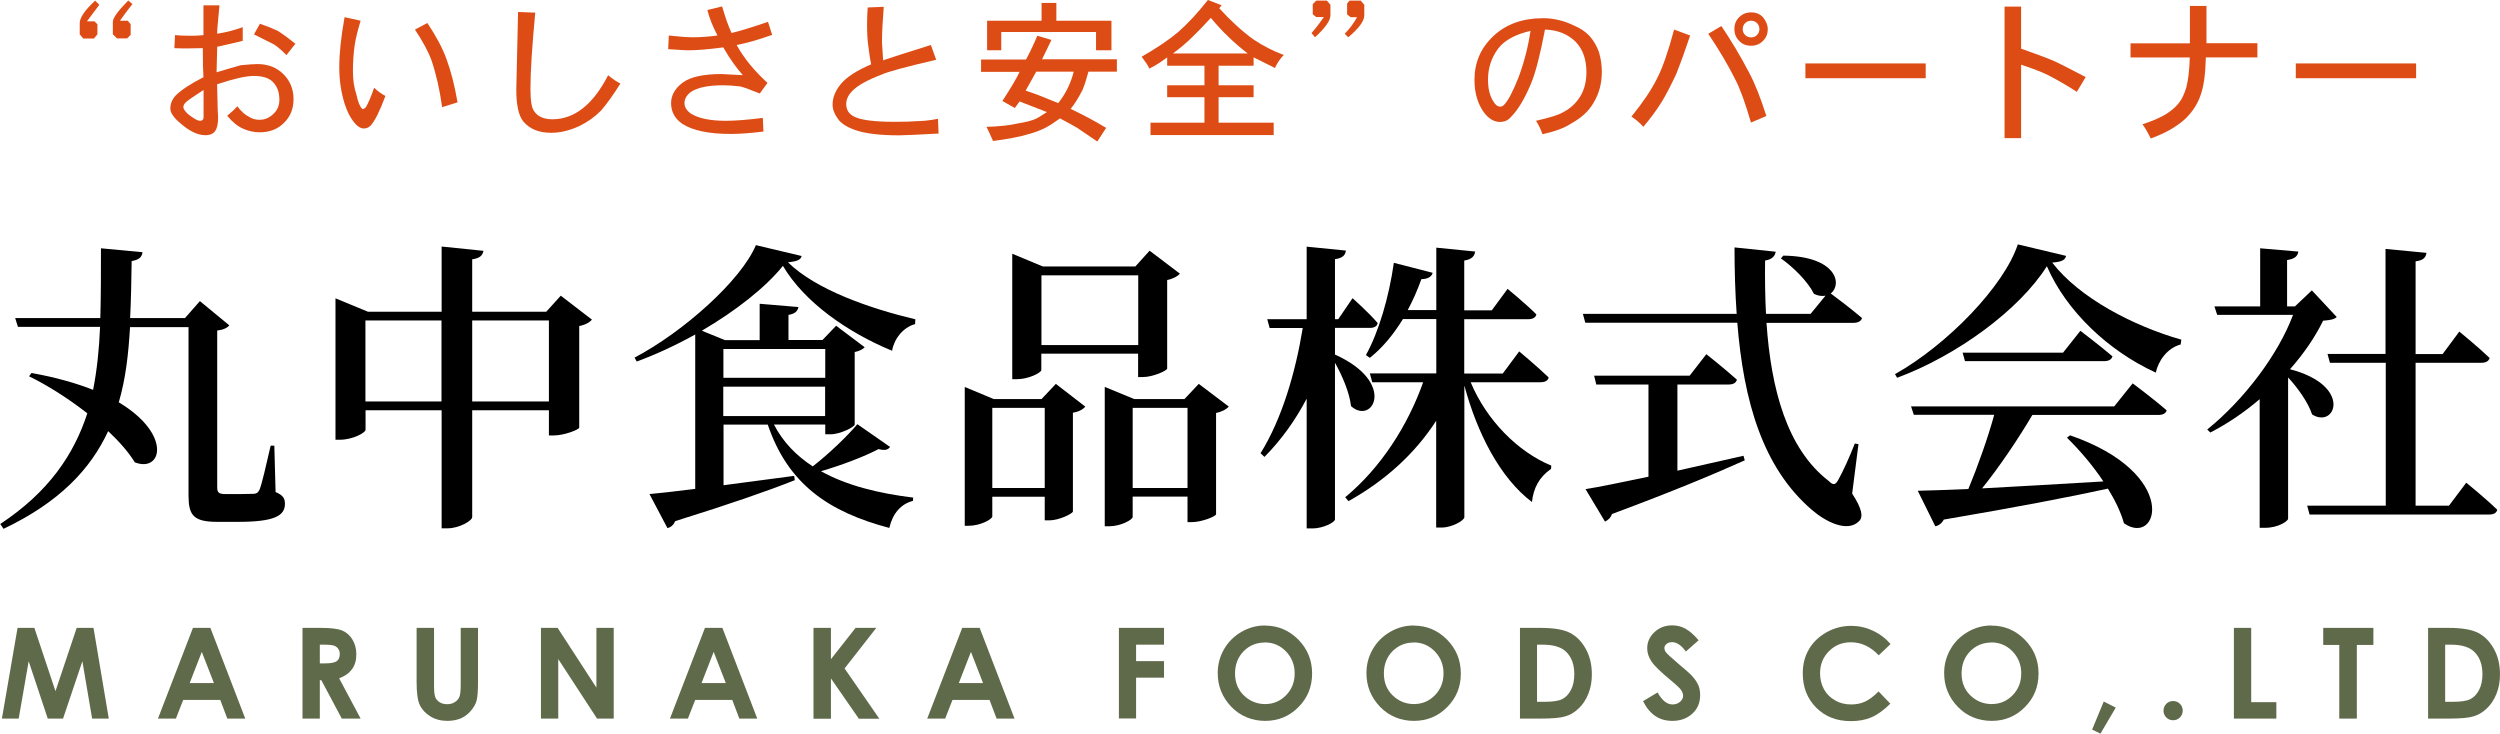 <?xml version="1.0" encoding="UTF-8"?>
<svg xmlns="http://www.w3.org/2000/svg" viewBox="0 0 197.85 58.06">
  <g id="_レイヤー_2" data-name="レイヤー 2">
    <g>
      <path d="M7.37,30.84c.31-1.58.48-3.24.55-4.97H1.42l-.22-.7h6.74c.05-1.78.05-3.62.05-5.52l3.29.31c-.05.38-.26.6-.86.7-.02,1.54-.05,3.05-.12,4.51h4.34l1.18-1.34,2.33,1.92c-.17.19-.43.34-.96.41v12.39c0,.41.1.55.65.55h1.18c.46,0,.86-.02,1.08-.02.19-.02.31-.07.43-.31.19-.41.55-2.04.89-3.5h.29l.1,3.67c.6.26.74.5.74.94,0,.96-.89,1.42-3.72,1.42h-1.63c-1.9,0-2.28-.53-2.28-2.09v-13.32h-4.63c-.12,2.09-.34,4.08-.89,5.95,4.22,2.52,3.43,5.59,1.27,4.75-.5-.82-1.25-1.66-2.11-2.47-1.39,3-3.84,5.62-8.28,7.73l-.26-.38c3.84-2.54,5.83-5.5,6.89-8.76-1.51-1.18-3.14-2.21-4.61-2.93l.19-.26c1.94.34,3.58.82,4.9,1.34Z"/>
      <path d="M37.37,20.52v4.15h5.86l1.15-1.27,2.47,1.9c-.17.19-.5.41-1.01.5v8.04c-.02.17-1.22.62-1.99.62h-.41v-1.99h-6.07v8.45c0,.29-1.03.89-1.94.89h-.48v-9.34h-6.02v1.54c0,.24-1.03.79-2.02.79h-.36v-11.19l2.57,1.06h5.83v-5.16l3.31.34c-.07.34-.24.58-.89.67ZM34.94,31.77v-6.41h-6.02v6.41h6.02ZM43.44,25.36h-6.07v6.41h6.07v-6.41Z"/>
      <path d="M55.56,26.18l1.82.74h2.74v-2.88l3.07.26c-.07.31-.24.53-.79.62v1.99h2.69l1.08-1.13,2.26,1.7c-.12.14-.41.31-.79.38v5.74c-.02.19-1.13.77-1.92.77h-.41v-.77h-4.06c.72,1.39,1.78,2.47,3.07,3.31,1.3-1.01,2.76-2.42,3.53-3.34l2.59,1.8c-.17.22-.38.31-.91.17-1.15.6-2.9,1.27-4.56,1.75,2.02,1.13,4.54,1.75,7.3,2.09l-.02.26c-.96.24-1.61,1.01-1.87,2.14-4.8-1.27-8.02-3.46-9.62-8.18h-3.5v4.8l5.59-.74.05.34c-2.06.82-5.06,1.87-9.46,3.24-.14.31-.36.5-.62.55l-1.42-2.69c.82-.07,2.09-.22,3.62-.41v-12.22c-1.51.84-3.1,1.58-4.63,2.14l-.17-.31c3.91-2.06,8.45-6.14,9.6-8.9l3.62.86c-.07.31-.38.43-1.08.5,2.23,2.18,6.48,3.65,10.08,4.51l-.02.38c-.98.26-1.68,1.22-1.82,2.11-3.53-1.46-6.94-3.84-8.64-6.72-1.39,1.73-3.77,3.58-6.38,5.11ZM65.31,29.9v-2.28h-8.06v2.28h8.06ZM57.24,32.93h8.06v-2.33h-8.06v2.33Z"/>
      <path d="M76.34,30.62l2.3.96h3.79l1.13-1.2,2.33,1.8c-.14.19-.5.41-.98.48v7.82c-.02.17-1.1.7-1.85.7h-.38v-1.87h-4.15v1.56c0,.22-.94.74-1.87.74h-.31v-10.99ZM78.53,32.28v6.34h4.15v-6.34h-4.15ZM80.11,20.08l2.42,1.01h7.32l1.13-1.25,2.4,1.82c-.17.19-.53.41-1.01.5v7.01c-.02.17-1.13.67-1.92.67h-.38v-1.85h-7.66v1.3c0,.19-.98.72-1.94.72h-.36v-9.94ZM82.42,21.79v5.52h7.66v-5.52h-7.66ZM87.43,30.62l2.33.96h3.98l1.13-1.2,2.38,1.8c-.17.19-.53.41-1.01.5v8.02c-.02.17-1.15.62-1.9.62h-.36v-2.02h-4.34v1.61c0,.22-.94.74-1.87.74h-.34v-11.04ZM89.64,32.28v6.34h4.34v-6.34h-4.34Z"/>
      <path d="M106.51,19.84c-.05.36-.24.58-.86.67v4.75h.26l1.13-1.66s1.3,1.15,1.99,1.97c-.05.26-.29.38-.6.38h-2.78v2.11c4.92,2.21,2.98,5.62,1.27,4.08-.12-1.08-.7-2.42-1.27-3.43v12.39c0,.24-.94.72-1.78.72h-.46v-10.27c-.89,1.7-1.99,3.24-3.34,4.61l-.31-.29c1.7-2.74,2.76-6.38,3.34-9.91h-2.62l-.19-.7h3.12v-5.74l3.1.31ZM116.74,19.92c-.05.34-.24.6-.86.7v3.94h2.18l1.25-1.7s1.44,1.18,2.28,2.02c-.05.26-.31.38-.62.38h-5.09v4.3h3.05l1.3-1.75s1.46,1.22,2.33,2.06c-.05.26-.29.38-.65.38h-5.52c1.25,3,3.72,5.5,6.38,6.6l-.02.26c-.94.65-1.39,1.51-1.51,2.62-2.54-1.92-4.34-5.47-5.35-9.22v10.42c0,.26-.98.82-1.8.82h-.43v-8.45c-1.66,2.57-4.01,4.73-6.94,6.36l-.26-.31c2.83-2.33,4.97-5.71,6.17-9.1h-4.03l-.19-.7h5.26v-4.3h-2.64c-.77,1.25-1.63,2.28-2.62,3.07l-.31-.22c1.01-1.82,1.82-4.56,2.21-7.3l3.07.79c-.07.29-.36.5-.89.5-.31.86-.67,1.68-1.08,2.45h2.26v-4.94l3.1.31Z"/>
      <path d="M144.89,23.23c.43.31,1.66,1.25,2.47,1.94-.07.26-.34.38-.67.38h-6.89c.36,5.23,1.61,9.96,4.92,12.51.36.36.53.34.77-.1.34-.6.91-1.85,1.3-2.86l.29.05-.5,3.91c.79,1.22.89,1.85.55,2.18-.91.94-2.66.05-3.74-.89-3.89-3.34-5.4-8.59-5.9-14.81h-12.03l-.19-.7h12.17c-.12-1.7-.17-3.46-.17-5.26l3.26.34c-.05.31-.24.6-.84.7-.02,1.42,0,2.83.07,4.22h3.53l1.18-1.44c-.26.05-.58.02-.91-.14-.48-.98-1.68-2.16-2.62-2.81l.19-.22c4.22.05,4.68,2.26,3.77,2.98ZM130.46,37.73v-7.3h-4.13l-.17-.7h7.56l1.32-1.7s1.49,1.18,2.42,2.02c-.07.26-.31.38-.65.38h-4.06v6.82l5.23-1.18.1.36c-2.35,1.06-5.67,2.45-10.51,4.25-.1.31-.34.5-.55.6l-1.54-2.57c1.06-.17,2.83-.53,4.97-.98Z"/>
      <path d="M150.14,29.9l-.17-.29c4.15-2.33,8.64-6.98,9.72-10.27l3.82.91c-.07.34-.38.48-1.1.53,2.16,2.81,6.43,5.02,10.22,6.1l-.05.38c-1.08.29-1.78,1.32-1.97,2.23-3.77-1.73-7.08-4.87-8.62-8.42-2.16,3.43-7.08,7.06-11.86,8.83ZM155.78,38.69c.72-1.73,1.56-4.08,2.04-5.86h-6.36l-.22-.67h16.08l1.46-1.82s1.68,1.25,2.69,2.14c-.07.24-.31.36-.67.36h-9.96c-1.13,1.92-2.64,4.15-3.98,5.81,2.71-.14,6.05-.34,9.6-.55-.86-1.3-1.92-2.52-2.88-3.46l.24-.19c8.76,3.02,7.01,8.88,4.27,6.96-.24-.86-.7-1.82-1.27-2.74-3.07.67-7.18,1.46-12.99,2.45-.14.29-.41.48-.67.53l-1.39-2.81c.96-.02,2.33-.07,4.01-.14ZM163.27,27.91l1.37-1.73s1.56,1.18,2.54,2.02c-.07.26-.31.38-.65.38h-11.02l-.19-.67h7.95Z"/>
      <path d="M178.87,24.26v-4.61l3.02.26c-.05.34-.26.58-.89.67v3.67h.62l1.34-1.27,1.97,2.11c-.22.19-.48.24-1.08.29-.62,1.27-1.51,2.59-2.62,3.84,4.99,1.3,3.6,4.75,1.75,3.58-.31-.94-1.1-2.06-1.9-2.93v11.18c0,.17-.74.72-1.82.72h-.43v-10.18c-1.2,1.03-2.54,1.94-3.91,2.64l-.24-.24c2.95-2.38,5.64-5.98,6.79-9.07h-6l-.22-.67h3.6ZM188.79,28.03v-8.33l3.24.31c-.05.36-.24.6-.86.67v7.34h2.14l1.32-1.78s1.49,1.22,2.4,2.09c-.07.26-.31.38-.65.38h-5.21v11.31h2.64l1.37-1.82s1.56,1.27,2.45,2.14c-.05.26-.29.38-.62.38h-14.23l-.19-.7h6.22v-11.31h-4.42l-.19-.7h4.61Z"/>
    </g>
    <g>
      <path d="M1.39,49.69h1.33l1.67,5.01,1.68-5.01h1.33l1.21,7.18h-1.32l-.77-4.54-1.53,4.54h-1.21l-1.51-4.54-.79,4.54H.15l1.24-7.18Z" style="fill: #5f6a4a;"/>
      <path d="M15.26,49.69h1.39l2.76,7.18h-1.42l-.56-1.48h-2.93l-.58,1.48h-1.42l2.77-7.18ZM15.97,51.59l-.96,2.47h1.92l-.96-2.47Z" style="fill: #5f6a4a;"/>
      <path d="M23.94,49.69h1.45c.79,0,1.36.07,1.69.21.34.14.61.38.81.71.2.33.31.72.31,1.17,0,.47-.11.87-.34,1.18s-.57.56-1.02.72l1.7,3.19h-1.49l-1.62-3.04h-.12v3.04h-1.37v-7.18ZM25.31,52.5h.43c.44,0,.73-.06.9-.17.16-.11.25-.3.25-.57,0-.16-.04-.29-.12-.41s-.19-.2-.33-.25-.39-.08-.75-.08h-.38v1.47Z" style="fill: #5f6a4a;"/>
      <path d="M32.98,49.69h1.37v4.64c0,.4.04.68.1.85.07.17.19.3.35.4.16.1.36.15.58.15.24,0,.45-.05.62-.17.18-.11.29-.25.36-.42.07-.17.1-.5.1-.98v-4.47h1.37v4.28c0,.72-.04,1.22-.12,1.5-.08.28-.24.55-.47.81-.23.26-.49.45-.79.58-.3.12-.65.19-1.04.19-.52,0-.97-.12-1.36-.36-.38-.24-.66-.54-.83-.9-.17-.36-.25-.97-.25-1.82v-4.28Z" style="fill: #5f6a4a;"/>
      <path d="M42.82,49.69h1.31l3.07,4.73v-4.73h1.37v7.18h-1.32l-3.07-4.71v4.71h-1.37v-7.18Z" style="fill: #5f6a4a;"/>
      <path d="M55.78,49.69h1.39l2.76,7.18h-1.42l-.56-1.48h-2.93l-.58,1.48h-1.42l2.77-7.18ZM56.48,51.59l-.96,2.47h1.92l-.96-2.47Z" style="fill: #5f6a4a;"/>
      <path d="M64.38,49.69h1.38v2.48l1.95-2.48h1.64l-2.51,3.21,2.75,3.98h-1.62l-2.21-3.19v3.19h-1.38v-7.18Z" style="fill: #5f6a4a;"/>
      <path d="M76.14,49.69h1.39l2.76,7.18h-1.42l-.56-1.48h-2.93l-.58,1.48h-1.42l2.77-7.18ZM76.84,51.59l-.96,2.47h1.92l-.96-2.47Z" style="fill: #5f6a4a;"/>
      <path d="M88.56,49.69h3.56v1.33h-2.21v1.3h2.21v1.31h-2.21v3.23h-1.36v-7.18Z" style="fill: #5f6a4a;"/>
      <path d="M100.12,49.51c1.02,0,1.89.37,2.62,1.1.73.74,1.1,1.63,1.1,2.69s-.36,1.94-1.08,2.66c-.72.73-1.6,1.09-2.63,1.09s-1.97-.37-2.69-1.12c-.71-.75-1.07-1.63-1.07-2.66,0-.69.17-1.32.5-1.89.33-.58.79-1.03,1.37-1.37.58-.34,1.21-.51,1.88-.51ZM100.1,50.85c-.67,0-1.23.23-1.68.69-.45.46-.68,1.05-.68,1.76,0,.79.29,1.42.86,1.88.44.36.95.54,1.52.54.65,0,1.2-.23,1.66-.7s.68-1.05.68-1.73-.23-1.26-.69-1.74c-.46-.47-1.02-.71-1.68-.71Z" style="fill: #5f6a4a;"/>
      <path d="M111.89,49.51c1.02,0,1.89.37,2.62,1.1.73.74,1.1,1.63,1.1,2.69s-.36,1.94-1.08,2.66c-.72.73-1.6,1.09-2.63,1.09s-1.97-.37-2.69-1.12c-.71-.75-1.07-1.63-1.07-2.66,0-.69.17-1.32.5-1.89.33-.58.79-1.03,1.37-1.37.58-.34,1.21-.51,1.88-.51ZM111.88,50.85c-.67,0-1.22.23-1.68.69-.45.46-.68,1.05-.68,1.76,0,.79.29,1.42.86,1.88.44.36.95.54,1.52.54.65,0,1.2-.23,1.66-.7s.68-1.05.68-1.73-.23-1.26-.69-1.74c-.46-.47-1.02-.71-1.68-.71Z" style="fill: #5f6a4a;"/>
      <path d="M120.29,49.69h1.62c1.04,0,1.82.13,2.33.39.51.26.93.68,1.25,1.26.33.58.49,1.26.49,2.04,0,.55-.09,1.06-.28,1.53s-.44.85-.76,1.15c-.32.31-.67.52-1.05.63-.38.12-1.03.18-1.96.18h-1.64v-7.18ZM121.64,51.01v4.53h.63c.62,0,1.08-.07,1.36-.21.28-.14.51-.38.69-.72s.27-.76.27-1.25c0-.76-.21-1.35-.64-1.77-.38-.38-1-.57-1.85-.57h-.46Z" style="fill: #5f6a4a;"/>
      <path d="M134.43,50.67l-1.01.89c-.36-.49-.72-.74-1.09-.74-.18,0-.33.05-.44.14-.11.1-.17.2-.17.32s.04.23.12.34c.11.14.45.45,1,.92.52.44.84.71.95.83.28.28.47.55.59.8.12.25.17.53.17.84,0,.59-.2,1.08-.61,1.46-.41.38-.94.58-1.59.58-.51,0-.96-.12-1.34-.38-.38-.25-.71-.64-.98-1.18l1.15-.69c.35.63.74.95,1.19.95.23,0,.43-.07.59-.21.16-.14.24-.29.24-.47,0-.16-.06-.33-.18-.49-.12-.16-.39-.41-.8-.75-.78-.64-1.29-1.13-1.52-1.48-.23-.35-.34-.69-.34-1.04,0-.5.19-.92.57-1.28s.85-.54,1.41-.54c.36,0,.7.08,1.02.25s.68.47,1.05.91Z" style="fill: #5f6a4a;"/>
      <path d="M149.64,50.95l-.96.91c-.65-.69-1.38-1.03-2.2-1.03-.69,0-1.26.23-1.73.7-.47.47-.71,1.05-.71,1.74,0,.48.1.9.31,1.28s.5.66.88.88.8.32,1.27.32c.4,0,.76-.07,1.09-.22.33-.15.69-.42,1.08-.81l.93.97c-.53.52-1.03.88-1.5,1.08s-1.01.3-1.62.3c-1.12,0-2.03-.35-2.74-1.06-.71-.71-1.07-1.62-1.07-2.72,0-.72.16-1.35.49-1.91.32-.56.79-1,1.39-1.34.6-.34,1.25-.51,1.95-.51.59,0,1.16.12,1.71.38.55.25,1.02.61,1.42,1.07Z" style="fill: #5f6a4a;"/>
      <path d="M157.61,49.51c1.02,0,1.89.37,2.62,1.1.73.74,1.1,1.63,1.1,2.69s-.36,1.94-1.08,2.66c-.72.73-1.6,1.09-2.63,1.09s-1.97-.37-2.69-1.12c-.71-.75-1.07-1.63-1.07-2.66,0-.69.17-1.32.5-1.89.33-.58.79-1.03,1.37-1.37.58-.34,1.21-.51,1.88-.51ZM157.6,50.85c-.67,0-1.22.23-1.68.69-.45.46-.68,1.05-.68,1.76,0,.79.29,1.42.86,1.88.44.36.95.54,1.52.54.65,0,1.2-.23,1.66-.7s.68-1.05.68-1.73-.23-1.26-.69-1.74c-.46-.47-1.02-.71-1.68-.71Z" style="fill: #5f6a4a;"/>
      <path d="M166.49,55.52l.95.48-1.21,2.06-.66-.32.92-2.22Z" style="fill: #5f6a4a;"/>
      <path d="M171.98,55.48c.21,0,.39.07.54.22.15.15.22.33.22.54s-.08.39-.22.54c-.15.15-.33.22-.54.22s-.39-.07-.54-.22c-.15-.15-.22-.33-.22-.54s.08-.39.22-.54c.15-.15.33-.22.54-.22Z" style="fill: #5f6a4a;"/>
      <path d="M176.79,49.69h1.37v5.88h1.99v1.3h-3.36v-7.18Z" style="fill: #5f6a4a;"/>
      <path d="M183.86,49.69h3.97v1.35h-1.31v5.83h-1.39v-5.83h-1.27v-1.35Z" style="fill: #5f6a4a;"/>
      <path d="M192.16,49.69h1.62c1.04,0,1.82.13,2.33.39.51.26.93.68,1.25,1.26.33.58.49,1.26.49,2.04,0,.55-.09,1.06-.28,1.53s-.44.85-.76,1.15c-.32.31-.67.52-1.05.63-.38.12-1.03.18-1.96.18h-1.64v-7.18ZM193.51,51.01v4.53h.63c.62,0,1.08-.07,1.36-.21.28-.14.51-.38.69-.72s.27-.76.27-1.25c0-.76-.21-1.35-.64-1.77-.38-.38-1-.57-1.85-.57h-.46Z" style="fill: #5f6a4a;"/>
    </g>
  </g>
  <g id="_レイヤー_3" data-name="レイヤー 3">
    <g>
      <path d="M7.48,1.69l.23.23v.8l-.28.33h-.84l-.28-.33v-.89c0-.44.41-1.03,1.22-1.78l.33.33-.98,1.31h.61ZM9.5,1.64h.61l.23.28v.84l-.28.28h-.8l-.33-.33v-.98c0-.31.41-.87,1.22-1.69l.33.28c-.44.56-.77,1-.98,1.31Z" style="fill: #de4c15;"/>
      <path d="M17.19,2.67c.75-.12,1.42-.3,2.02-.52v1.08c-.47.12-1.14.28-2.02.47l-.05,2.02c.84-.25,1.48-.44,1.92-.56.62-.06,1.06-.09,1.31-.09.84,0,1.53.27,2.06.8.53.53.8,1.19.8,1.97s-.25,1.38-.75,1.88c-.5.5-1.14.75-1.92.75-.44,0-.88-.09-1.31-.28-.44-.19-.86-.53-1.27-1.03.31-.25.58-.5.8-.75.31.41.62.69.94.84.25.16.52.23.8.23.44,0,.81-.16,1.12-.47.31-.28.47-.66.47-1.12,0-.59-.17-1.06-.52-1.41-.31-.31-.81-.47-1.5-.47-.63,0-1.59.22-2.91.66l.05,2.06c.06.66.03,1.12-.09,1.41-.12.38-.42.56-.89.56-.59,0-1.25-.31-1.97-.94-.53-.44-.8-.83-.8-1.17,0-.38.14-.72.42-1.03.44-.44,1.17-.92,2.2-1.45-.03-.41-.05-1.17-.05-2.3-.97.03-1.72.03-2.25,0l.05-1.03c.28.03.73.05,1.36.05.31,0,.61-.02.89-.05V.42h1.27c-.03.31-.06.63-.09.96-.03.33-.05.59-.07.77-.02.19-.02.36-.02.52ZM16.11,9.23v-2.11c-.78.5-1.25.83-1.41.98-.12.12-.19.25-.19.38s.12.31.38.56c.44.34.75.52.94.52.09,0,.17-.03.23-.09.03-.03.05-.11.05-.23ZM23.37,3.47l-.7.89c-.38-.38-.7-.66-.98-.84l-1.59-.8.47-.84c.56.19,1.03.38,1.41.56.44.28.91.63,1.41,1.03Z" style="fill: #de4c15;"/>
      <path d="M29.61,6.94c.25.25.55.47.89.66-.44,1.19-.83,1.97-1.17,2.34-.16.16-.34.23-.56.23-.19,0-.39-.11-.61-.33-.38-.41-.67-.95-.89-1.64-.28-.91-.42-1.86-.42-2.86,0-1.12.14-2.45.42-3.98l1.27.28c-.22.72-.38,1.36-.47,1.92-.09.66-.14,1.34-.14,2.06s.09,1.31.28,1.88c.12.56.27.92.42,1.08.03.03.06.05.09.05.06,0,.14-.05.23-.14.19-.31.41-.83.66-1.55ZM32.84,2.34l.98-.52c.69,1.03,1.19,1.97,1.5,2.81.38,1.03.67,2.19.89,3.47l-1.22.38c-.19-1.38-.47-2.61-.84-3.7-.25-.69-.69-1.5-1.31-2.44Z" style="fill: #de4c15;"/>
      <path d="M48.12,5.95c.38.31.7.53.98.66-.59.94-1.11,1.66-1.55,2.16-.5.5-1.08.91-1.73,1.22-.75.34-1.48.52-2.2.52-.97,0-1.7-.3-2.2-.89-.38-.47-.56-1.31-.56-2.53l.14-6.14,1.36.05c-.25,2.66-.38,4.66-.38,6,0,.94.09,1.53.28,1.78.28.44.77.66,1.45.66,1.75,0,3.22-1.16,4.41-3.47Z" style="fill: #de4c15;"/>
      <path d="M57.87,2.62c.66-.16,1.62-.45,2.91-.89l.33,1.03c-1.16.41-2.09.67-2.81.8.56,1.03,1.38,2.03,2.44,3l-.61.84c-.69-.28-1.2-.47-1.55-.56-.5-.06-.95-.09-1.36-.09-1.16,0-2,.17-2.53.52-.34.25-.52.55-.52.89,0,.31.17.59.52.84.62.38,1.55.56,2.77.56.75,0,1.72-.08,2.91-.23l.05,1.08c-.97.12-1.83.19-2.58.19-1.75,0-3.03-.27-3.84-.8-.59-.41-.89-.95-.89-1.64,0-.62.31-1.17.94-1.64.62-.44,1.64-.66,3.05-.66.12,0,.69.03,1.69.09-.53-.59-1.05-1.33-1.55-2.2-1.19.16-2.11.23-2.77.23-.19,0-.72-.03-1.59-.09l.05-1.08c.81.09,1.44.14,1.88.14.66,0,1.31-.05,1.97-.14-.38-.72-.64-1.39-.8-2.02l1.17-.28c.25.88.5,1.58.75,2.11Z" style="fill: #de4c15;"/>
      <path d="M69.87,4.78c.53-.19,1.8-.59,3.8-1.22l.42,1.17c-2.41.56-3.84.95-4.31,1.17-1.16.44-1.94.88-2.34,1.31-.31.31-.47.66-.47,1.03,0,.44.2.77.61.98.53.28,1.61.42,3.23.42.84,0,1.41-.02,1.69-.05.5,0,1.08-.06,1.73-.19l.05,1.17c-1.69.09-2.73.14-3.14.14-1.5,0-2.66-.14-3.47-.42-.69-.25-1.14-.55-1.36-.89-.28-.38-.42-.75-.42-1.12,0-.56.22-1.11.66-1.64.44-.53,1.23-1.05,2.39-1.55-.06-.28-.14-.78-.23-1.5-.06-.44-.09-.98-.09-1.64,0-.53.02-.98.05-1.36l1.27-.05c-.09,1.12-.14,2.06-.14,2.81,0,.12.03.59.09,1.41Z" style="fill: #de4c15;"/>
      <path d="M82.48,4.69h5.91v.98h-2.25c-.16.59-.31,1.08-.47,1.45-.34.66-.66,1.16-.94,1.5.94.44,1.88.94,2.81,1.5l-.7,1.08c-.97-.66-1.5-1.02-1.59-1.08-.38-.22-.83-.47-1.36-.75-.47.34-.86.59-1.17.75-.44.22-.91.39-1.41.52-.63.19-1.53.36-2.72.52-.25-.56-.42-.94-.52-1.12,1-.03,1.84-.12,2.53-.28.56-.09,1-.2,1.31-.33.16-.06.47-.25.94-.56l-2.16-.84-.38.52-.98-.56c.69-1.06,1.14-1.83,1.36-2.3h-3.05v-.98h3.56c.38-.72.67-1.34.89-1.88l1.12.33c-.22.47-.47.98-.75,1.55ZM82.43,1.64V.23h1.17v1.41h4.36v2.34h-1.22v-1.45h-7.5v1.45h-1.12V1.64h4.31ZM84.96,5.67h-2.95l-.84,1.5.94.33,1.64.66c.59-.75,1-1.58,1.22-2.48Z" style="fill: #de4c15;"/>
      <path d="M95.6,0l1.08.42-.19.23c.88.97,1.78,1.8,2.72,2.48.75.5,1.55.91,2.39,1.22-.28.28-.52.63-.7,1.03-.5-.25-1.06-.53-1.69-.84v.66h-2.77v1.55h2.77v.94h-2.77v2.02h4.36v.98h-9.75v-.98h4.27v-2.02h-2.95v-.94h2.95v-1.55h-2.95v-.66c-.5.38-.97.67-1.41.89-.09-.22-.3-.53-.61-.94,1.25-.72,2.22-1.38,2.91-1.97.75-.66,1.53-1.5,2.34-2.53ZM95.83,1.41c-.66.72-1.16,1.23-1.5,1.55-.41.41-.91.83-1.5,1.27h5.91c-1.09-.84-2.06-1.78-2.91-2.81Z" style="fill: #de4c15;"/>
      <path d="M103.89,1.12V.33l.28-.28h.84l.28.33v.84c0,.41-.41.98-1.22,1.73l-.28-.33c.38-.44.7-.86.98-1.27h-.61l-.28-.23ZM106.61,1.12V.28l.19-.23h.89l.28.33v.84c0,.44-.42,1.02-1.27,1.73l-.28-.28c.38-.38.7-.81.98-1.31h-.52l-.28-.23Z" style="fill: #de4c15;"/>
      <path d="M122.08,10.64c-.16-.44-.33-.8-.52-1.08,1.09-.25,1.8-.47,2.11-.66.56-.28,1.02-.69,1.36-1.22.34-.53.52-1.19.52-1.97,0-1-.28-1.8-.84-2.39-.62-.62-1.44-.95-2.44-.98-.38,2-.75,3.44-1.12,4.31-.5,1.19-1.02,2.05-1.55,2.58-.22.28-.52.42-.89.42-.47,0-.89-.25-1.27-.75-.5-.69-.75-1.55-.75-2.58,0-1.38.5-2.53,1.5-3.47s2.31-1.41,3.94-1.41c.81,0,1.61.19,2.39.56.53.22.95.5,1.27.84.31.34.56.77.75,1.27.16.56.23,1.08.23,1.55,0,.94-.22,1.77-.66,2.48-.38.66-.97,1.2-1.78,1.64-.5.34-1.25.62-2.25.84ZM121.14,2.44c-1.22.28-2.08.75-2.58,1.41-.53.72-.8,1.53-.8,2.44,0,.72.14,1.3.42,1.73.16.28.34.42.56.42.12,0,.23-.06.33-.19.28-.28.66-1,1.12-2.16.44-1.19.75-2.41.94-3.66Z" style="fill: #de4c15;"/>
      <path d="M130.05,10.03c-.28-.31-.59-.58-.94-.8.91-1.12,1.58-2.12,2.02-3,.44-.84.89-2.14,1.36-3.89l1.27.47c-.41,1.22-.77,2.22-1.08,3-.47,1-.86,1.75-1.17,2.25-.41.66-.89,1.31-1.45,1.97ZM135.2,2.67l1.03-.61c.78,1.16,1.52,2.39,2.2,3.7.44.81.89,1.95,1.36,3.42l-1.22.52c-.44-1.53-.86-2.69-1.27-3.47-.53-1.06-1.23-2.25-2.11-3.56ZM138.58.98c.38,0,.69.12.94.38.25.31.38.63.38.94,0,.38-.12.69-.38.94-.25.25-.56.38-.94.38s-.69-.12-.94-.38c-.25-.25-.38-.56-.38-.94s.12-.69.38-.94c.25-.25.56-.38.94-.38ZM138.58,1.64c-.19,0-.34.06-.47.19-.12.12-.19.28-.19.47s.06.34.19.47c.12.12.28.19.47.19s.34-.06.47-.19c.12-.12.19-.28.19-.47s-.06-.34-.19-.47c-.12-.12-.28-.19-.47-.19Z" style="fill: #de4c15;"/>
      <path d="M152.4,6.19h-9.52v-1.17h9.52v1.17Z" style="fill: #de4c15;"/>
      <path d="M158.64,10.92V.52h1.31v3.33c1.41.5,2.31.84,2.72,1.03.34.16,1.14.56,2.39,1.22l-.7,1.17c-.72-.47-1.47-.91-2.25-1.31-.5-.25-1.22-.53-2.16-.84v5.81h-1.31Z" style="fill: #de4c15;"/>
      <path d="M173.31,3.42V.47h1.31v2.95h4.03v1.12h-4.08c-.03,1.34-.17,2.34-.42,3-.22.66-.61,1.27-1.17,1.83-.66.62-1.58,1.16-2.77,1.59-.28-.56-.5-.94-.66-1.12.84-.28,1.48-.56,1.92-.84.47-.31.81-.62,1.03-.94.19-.25.36-.62.52-1.12.16-.62.25-1.42.28-2.39h-4.69v-1.12h4.69Z" style="fill: #de4c15;"/>
      <path d="M191.21,6.19h-9.52v-1.17h9.52v1.17Z" style="fill: #de4c15;"/>
    </g>
  </g>
</svg>